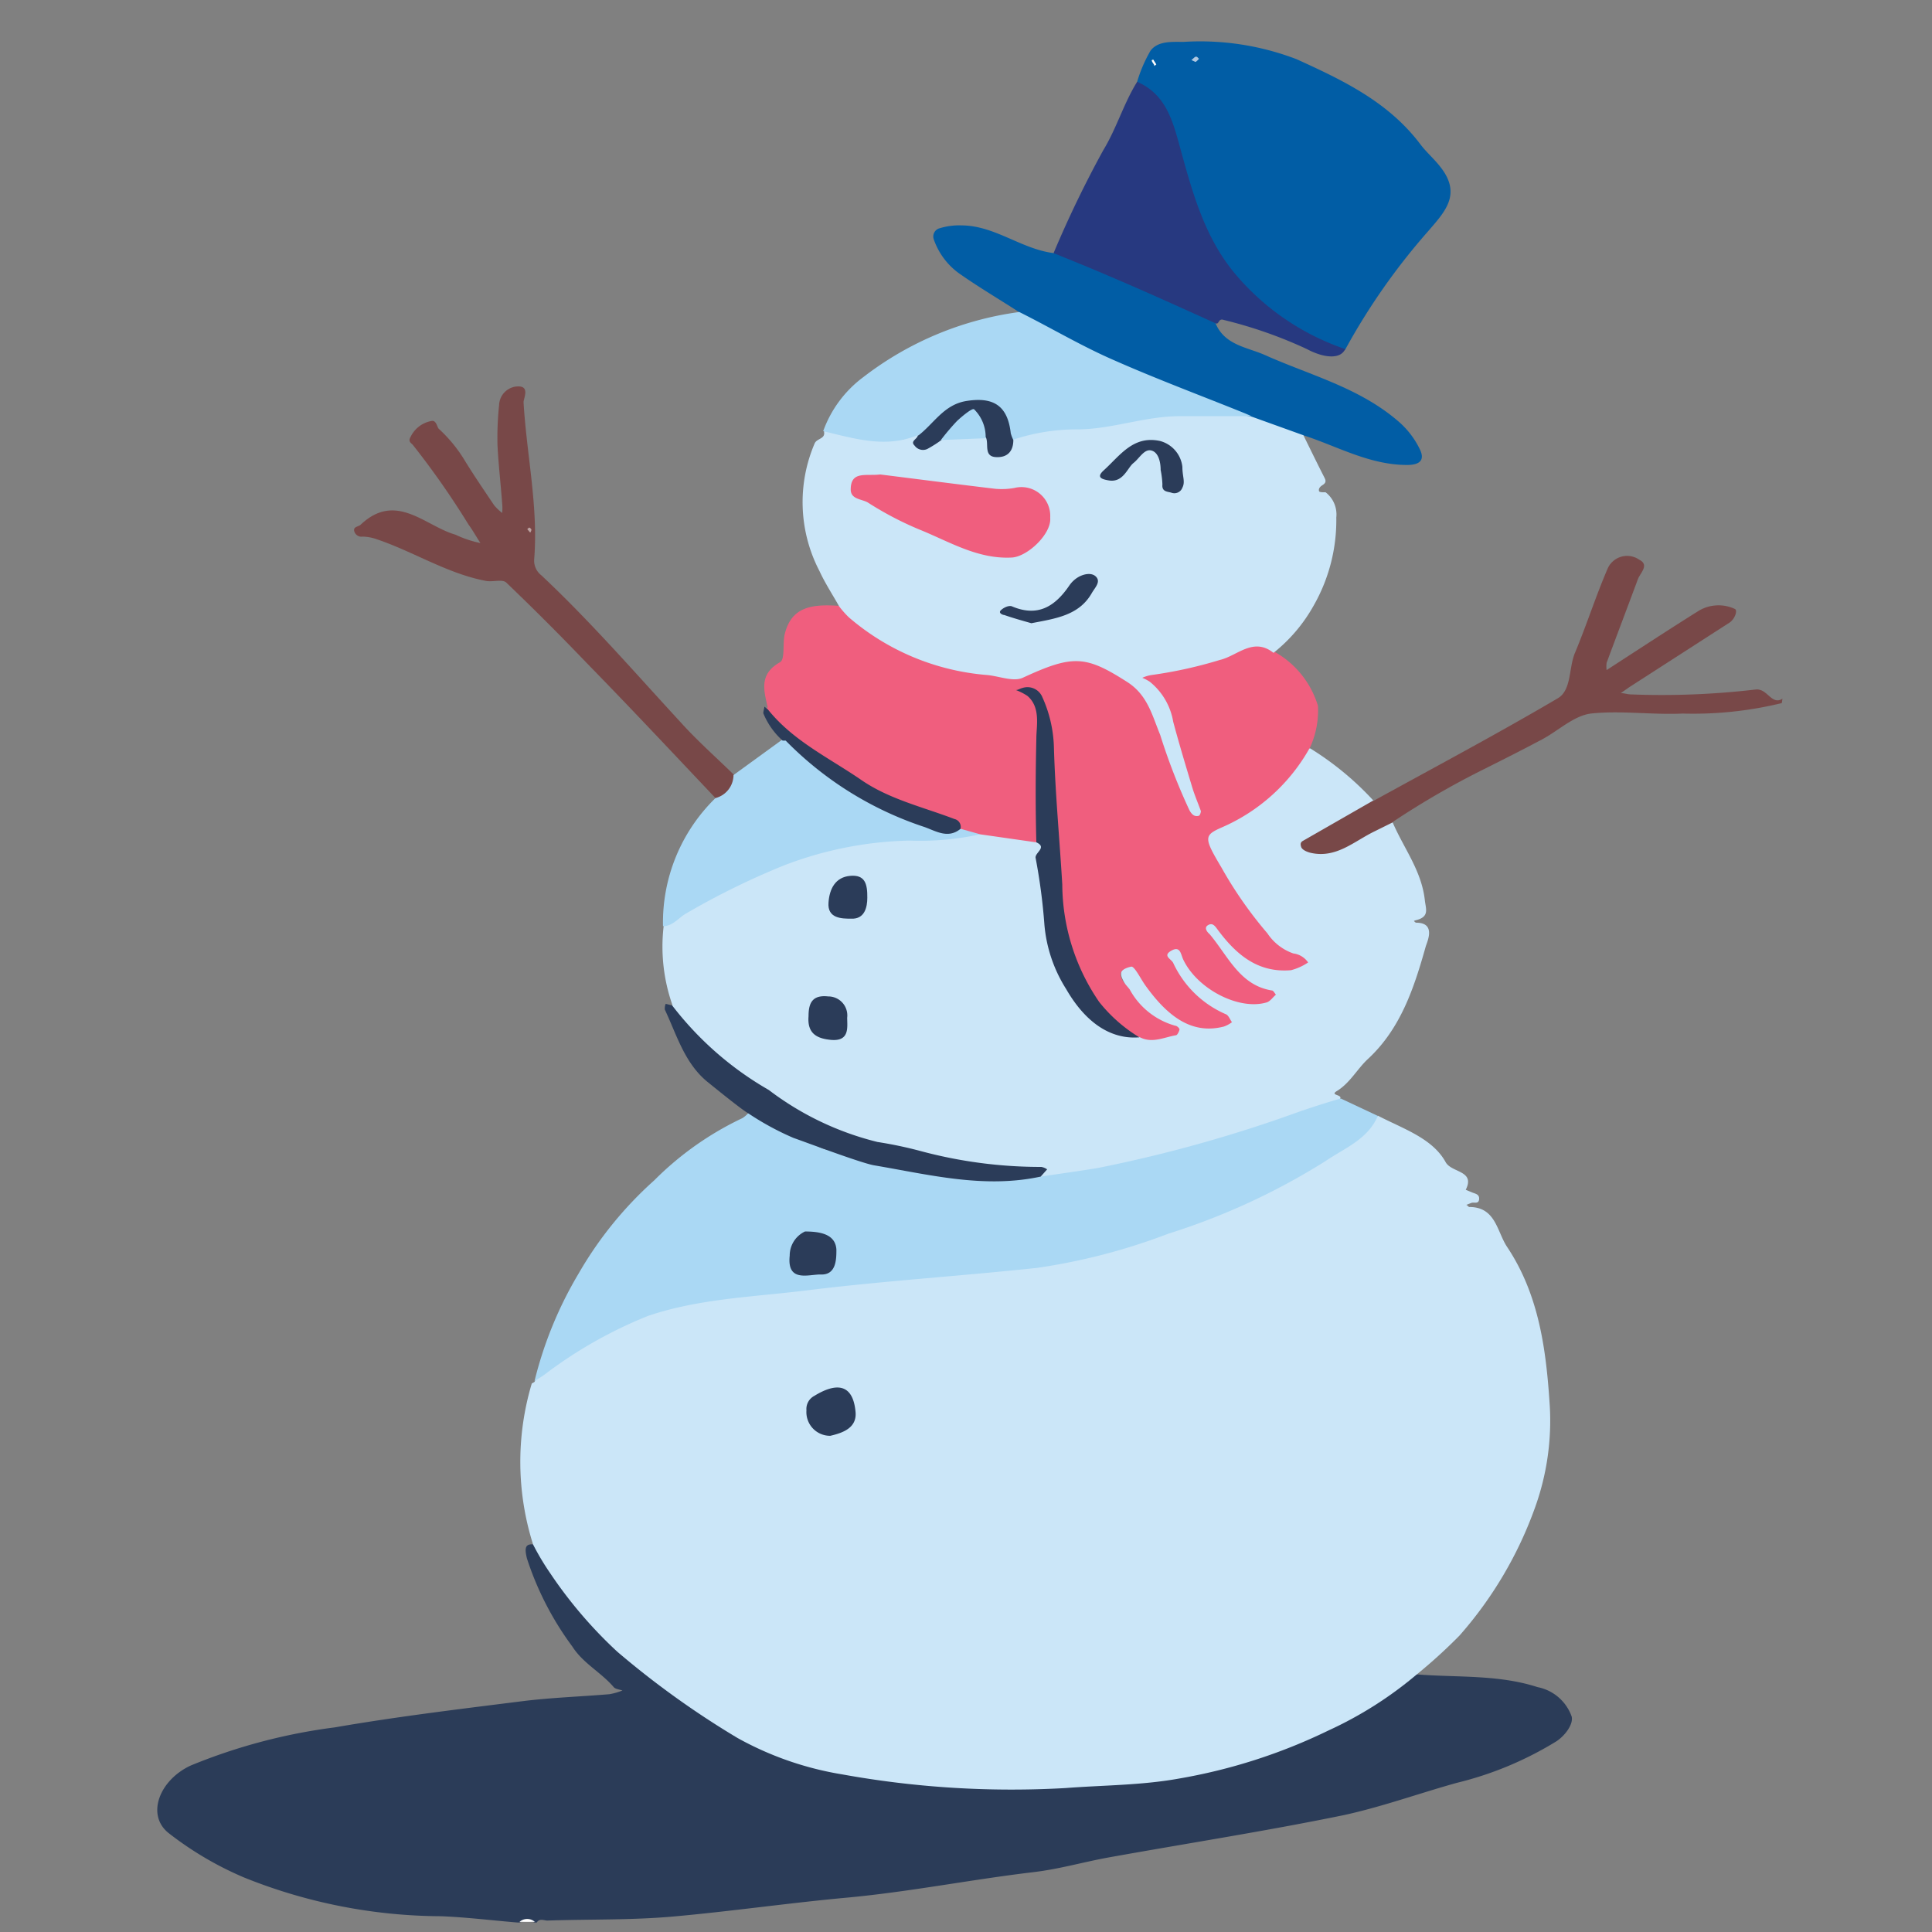 <?xml version="1.0" encoding="utf-8"?><!-- Uploaded to: SVG Repo, www.svgrepo.com, Generator: SVG Repo Mixer Tools -->
<svg width="800px" height="800px" viewBox="0 0 120 120" xmlns="http://www.w3.org/2000/svg">
<rect x="0" y="0" width="120" height="120" fill="#808080" stroke="none"/>
<defs>
<style>.cls-1{fill:#2b3c58;}.cls-2{fill:#784848;}.cls-3{fill:#ffffff;}.cls-4{fill:#cbe6f8;}.cls-5{fill:#f05e7e;}.cls-6{fill:#aad8f4;}.cls-7{fill:#015da5;}.cls-8{fill:#273980;}.cls-9{fill:#2b3c59;}.cls-10{fill:#a9d8f4;}.cls-11{fill:#b0c8e1;}.cls-12{fill:#fffefe;}.cls-13{fill:#bba2a1;}</style>
</defs>
<title>hs-huzzah-12</title>
<g id="Layer_2" data-name="Layer 2">
<path class="cls-1" d="M88,104c2.51.2,5.06,0,7.5.79a2.82,2.82,0,0,1,2.12,1.83c.11.47-.39,1.16-.94,1.53a21.46,21.46,0,0,1-6.21,2.59c-2.33.65-4.62,1.48-7,2-4.87,1-9.78,1.76-14.67,2.64-1.53.28-3,.71-4.59.9-3.89.46-7.73,1.23-11.65,1.59-3.59.33-7.17.85-10.76,1.17-2.59.23-5.2.16-7.8.25-.21,0-.49-.16-.66.12h-.13a1.41,1.41,0,0,0-.95,0h-.13c-1.59-.13-3.17-.33-4.76-.39a33.05,33.05,0,0,1-12.22-2.41,20.78,20.78,0,0,1-4.67-2.75c-1.43-1.13-.57-3.32,1.39-4.21a35.27,35.27,0,0,1,8.93-2.36c3.87-.67,7.78-1.14,11.68-1.63,1.78-.22,3.58-.28,5.37-.43a3.92,3.92,0,0,0,.81-.23c-.19-.07-.44-.08-.55-.22-.78-.91-1.9-1.47-2.56-2.51a19,19,0,0,1-2.82-5.47c-.17-.69-.08-.9.38-.88a.83.83,0,0,1,.49.43A24.51,24.51,0,0,0,37.93,102c.61.55,1.27,1.06,1.92,1.55,1.22.92,2.4,1.89,3.71,2.69a26,26,0,0,0,3.31,1.93,27.29,27.29,0,0,0,8.81,2.33c2.12.15,4.25.3,6.37.49a40.64,40.64,0,0,0,5-.16,48.36,48.36,0,0,1,5-.3,1.22,1.22,0,0,0,.33,0,42.26,42.26,0,0,0,6.17-1.67c.51-.2,1-.26,1.56-.44a52.73,52.73,0,0,0,5.08-2.45,12.28,12.28,0,0,0,2.1-1.58C87.51,104.17,87.69,104,88,104Z"/>
<path class="cls-2" d="M110.67,43.67a23.19,23.19,0,0,1-6.15.65c-1.9.09-3.84-.2-5.71,0-1.06.14-2,1.05-3,1.59-1.2.64-2.41,1.25-3.63,1.86a51.9,51.9,0,0,0-5.64,3.26c-.2.36-.59.47-.92.65A23.51,23.51,0,0,1,83.21,53a3.05,3.05,0,0,1-1.84.14c-.36-.07-.66-.21-.72-.6s.24-.5.5-.63c.67-.32,1.27-.76,1.91-1.14a5.7,5.7,0,0,1,.76-.43c.37-.16.83-.12,1.05-.59.06-.13.27-.12.43,0,3.83-2.11,7.69-4.16,11.46-6.38.86-.51.67-1.87,1.06-2.81.73-1.74,1.3-3.55,2.05-5.28a1.32,1.32,0,0,1,1.94-.52c.66.33.07.82-.08,1.22-.64,1.73-1.3,3.46-1.94,5.19a1.64,1.64,0,0,0,0,.45l.37-.24c1.79-1.16,3.57-2.33,5.38-3.46a2.4,2.4,0,0,1,2.21-.1c.2.08,0,.65-.34.86l-6.21,4-.53.37c.21,0,.42.08.62.08a49.89,49.89,0,0,0,7.73-.3c.76-.11,1,1,1.69.57Z"/>
<path class="cls-3" d="M32.27,119.37a.72.72,0,0,1,.95,0Z"/>
<path class="cls-4" d="M88,104a23.9,23.9,0,0,1-5.48,3.48,34.61,34.61,0,0,1-9.35,3c-2.29.41-4.66.4-7,.58a59.05,59.05,0,0,1-13.86-.85,20,20,0,0,1-6.5-2.26,54.82,54.82,0,0,1-7.47-5.36,27.56,27.56,0,0,1-4.17-4.88,15.77,15.77,0,0,1-1.06-1.78,17,17,0,0,1-.08-10s.11-.06.16-.09a2.24,2.24,0,0,1,.59-.64,25,25,0,0,1,6.82-3.74,26.5,26.5,0,0,1,4.68-.9c3.26-.37,6.52-.71,9.77-1.08,2-.23,4.07-.29,6.11-.44A41.61,41.61,0,0,0,70,77.17a54.17,54.17,0,0,0,5.34-1.83,35.71,35.71,0,0,0,5.94-2.87,24.05,24.05,0,0,0,3.41-2.27c.31-.29.56-.64.9-.9,1.53.8,3.38,1.39,4.2,2.88.36.67,1.86.51,1.25,1.72l.41.17c.2.08.45.11.42.42s-.3.17-.47.22l-.33.13c.07,0,.13.13.2.13,1.64,0,1.71,1.54,2.34,2.48,2,3,2.43,6.44,2.65,9.88a15.92,15.92,0,0,1-.9,6.26,24.49,24.49,0,0,1-4.71,8A32.53,32.53,0,0,1,88,104Z"/>
<path class="cls-4" d="M85.3,49.72l-4.36,2.5c-.17.09-.18.21-.12.39s.38.32.63.37c1.55.33,2.64-.71,3.88-1.32l1.17-.58c.69,1.61,1.8,3,2,4.84.06.53.29,1-.49,1.22a1.06,1.06,0,0,0-.19.06s.09.11.14.11c1.25,0,.69,1.17.6,1.46-.72,2.56-1.55,5.11-3.59,7-.68.63-1.11,1.49-1.94,2-.45.27.36.21.21.47a2.35,2.35,0,0,1-1.52.76c-1.4.33-2.72.91-4.1,1.3-2,.57-4,1.15-6,1.76s-4.3.64-6.39,1.27a.54.54,0,0,1-.62-.14c-.12-.16.14-.5-.32-.51A28.62,28.62,0,0,1,58.12,72c-2.42-.6-5-.79-7.21-2A41.41,41.41,0,0,1,45,66c-.83-.68-1.56-1.48-2.42-2.12a1.8,1.8,0,0,1-.82-1.47,10.94,10.94,0,0,1-.54-4.88,19.44,19.44,0,0,1,3.28-2.1,37.09,37.09,0,0,1,7.09-2.91,24.39,24.39,0,0,1,3.61-.45c1.36-.19,2.73-.07,4.09-.21a13.24,13.24,0,0,0,1.54-.2c1.22,0,2.4.39,3.62.44.37,0,.52.23.35.6a1.88,1.88,0,0,0,0,1.38,3.49,3.49,0,0,1,.06,1.07,1.61,1.61,0,0,0,.12.92,2.22,2.22,0,0,1,.29,1.5,4.21,4.21,0,0,0,.61,2.64,15,15,0,0,0,1.71,2.56,4,4,0,0,0,3.36,1.51,3.75,3.75,0,0,0,1.73-.08c.11,0,.25,0,.27-.17s-.15-.12-.23-.16a6.64,6.64,0,0,1-3-3.06c-.21-.43,0-.73.37-.94s.61,0,.78.36A8.1,8.1,0,0,0,73.12,63a3.05,3.05,0,0,0,2.61.58c.13,0,.28-.05.31-.21s-.14-.2-.26-.27a8.63,8.63,0,0,1-3.31-3.44c-.14-.26-.25-.49.07-.69s.61-.24.83.1a16.13,16.13,0,0,0,.94,1.39,4.65,4.65,0,0,0,4,1.65c.19,0,.46,0,.47-.29s-.25-.23-.42-.27c-1.1-.3-1.68-1.24-2.39-2-.34-.36-.6-.78-.92-1.16s-.52-.55-.17-.88.66,0,.89.24a7,7,0,0,0,2.18,2,4.23,4.23,0,0,0,1.94.46,1,1,0,0,0,.62-.22c.19-.15.26-.29,0-.37-1.39-.41-2.09-1.57-2.91-2.6-.44-.56-.84-1.16-1.28-1.72a10,10,0,0,1-.7-1.43c-.29-.55-.61-1.1-.85-1.68s-.12-.68.47-.74a5.69,5.69,0,0,0,2.52-1.21,9.83,9.83,0,0,0,3.17-3.43c.1-.17.19-.37.46-.32A18.64,18.64,0,0,1,85.3,49.72Z"/>
<path class="cls-5" d="M64.37,52.32l-3.5-.5c-.41,0-.85.08-1.21-.23-.3-.64-.92-.78-1.52-1a21.52,21.52,0,0,1-6.79-3.43c-.64-.52-1.4-.88-2.07-1.36a4.5,4.5,0,0,1-1.65-1.73c0-.08,0,0,0-.06s.06-.11.07,0c-.24-1.08-.6-2.12.75-2.88.32-.17.15-1.15.29-1.74.41-1.68,1.64-1.88,3.36-1.76.75.45,1.33,1.1,2.08,1.56a16.07,16.07,0,0,0,4.57,2.11,31.9,31.9,0,0,0,4.26.61,1.16,1.16,0,0,0,.7-.21,7,7,0,0,1,4.23-.83,2.75,2.75,0,0,1,2.4,1.36c.08.16.25.26.37.39a6.26,6.26,0,0,1,1.11,1.82c.7,1.62,1.07,3.34,1.81,4.93a1.54,1.54,0,0,0,.58.85,1.75,1.75,0,0,0-.2-1,15.7,15.7,0,0,1-.77-2.65,2.29,2.29,0,0,0-.43-1.06,1.07,1.07,0,0,1-.2-.62,3.16,3.16,0,0,0-1.42-2.49c-.14-.09-.36-.16-.3-.38s.25-.25.42-.29a12.33,12.33,0,0,1,1.33-.23,34.3,34.3,0,0,0,3.71-1,3,3,0,0,0,.84-.41,1.36,1.36,0,0,1,1.91.36,5.75,5.75,0,0,1,2.76,3.39,5.49,5.49,0,0,1-.48,2.56,11.49,11.49,0,0,1-5.51,5c-1.1.49-1.1.64,0,2.49a25.26,25.26,0,0,0,2.85,4.08,3.19,3.19,0,0,0,1.61,1.25,1.31,1.31,0,0,1,.92.56,3.45,3.45,0,0,1-1.06.48c-2.09.18-3.44-1-4.59-2.56-.16-.22-.31-.4-.58-.23s0,.46.11.55C76.28,59.38,77,61.2,79,61.52c.09,0,.17.17.25.26-.19.16-.35.41-.57.48-1.74.52-4.35-.85-5.2-2.69-.14-.31-.17-.84-.73-.52s0,.51.12.76A6.4,6.4,0,0,0,76.15,63c.16.07.25.33.37.49a1.88,1.88,0,0,1-.5.27c-2,.52-3.51-.64-4.89-2.57-.29-.41-.67-1.19-.87-1.15-1.29.29-.33,1.08-.09,1.42A4.63,4.63,0,0,0,73,63.71c.1,0,.27.16.26.24s-.12.33-.21.35c-.74.12-1.47.52-2.24.13A3.59,3.59,0,0,1,69,63.28a11.47,11.47,0,0,1-2.81-5.78,64,64,0,0,1-.62-7,44.54,44.54,0,0,1-.25-4.9,5.77,5.77,0,0,0-.63-2.11.67.67,0,0,0-.27-.31,1,1,0,0,0-.54-.22c.09.15.25.23.34.37a1.3,1.3,0,0,1,.25.62,19.28,19.28,0,0,1,.13,3.87,24.05,24.05,0,0,0,0,3.5C64.56,51.65,64.69,52,64.37,52.32Z"/>
<path class="cls-4" d="M79.1,40.55c-1.26-1-2.25.19-3.33.44a27.12,27.12,0,0,1-4.27.94,2.19,2.19,0,0,0-.55.17,2.84,2.84,0,0,1,.46.24,4.05,4.05,0,0,1,1.46,2.49c.37,1.38.78,2.74,1.19,4.1.15.49.37,1,.53,1.45,0,.08-.06.27-.13.29-.29.08-.45-.11-.58-.34a38.2,38.2,0,0,1-1.82-4.69c-.49-1.18-.77-2.44-2-3.25-2.63-1.69-3.4-1.74-6.54-.29-.61.27-1.52-.13-2.29-.18a15,15,0,0,1-8.5-3.57,5.78,5.78,0,0,1-.61-.69c-.41-.73-.87-1.43-1.22-2.19a9.26,9.26,0,0,1-.3-7.93c.14-.32.68-.27.58-.73.22-.21.47-.12.69,0a16.53,16.53,0,0,0,3.7.48,1.19,1.19,0,0,0,1-.24.32.32,0,0,1,.42-.05c.23.86.37.91,1.13.41a1.14,1.14,0,0,1,.49-.19c.87-.09,1.75-.05,2.62-.08.26.08.27.32.31.53s.14.53.48.54a.63.63,0,0,0,.71-.46,1.22,1.22,0,0,1,.21-.48A2,2,0,0,1,64,26.79c2-.41,4.08-.19,6.06-.72a18.71,18.71,0,0,1,3.85-.49,17.91,17.91,0,0,1,3.35.15,1.48,1.48,0,0,0,.47,0,14.43,14.43,0,0,1,3.06,1.07.28.28,0,0,1,.18.26c.43.87.85,1.74,1.29,2.6.12.23.09.34-.13.48s-.23.28-.2.37.39.06.41.07A1.74,1.74,0,0,1,83,32.14a10.69,10.69,0,0,1-1.41,5.48A9.89,9.89,0,0,1,79.1,40.55Z"/>
<path class="cls-6" d="M64.64,73.08c1.19-.18,2.39-.34,3.58-.54A86.17,86.17,0,0,0,80.83,69c.81-.27,1.63-.54,2.45-.77l2.3,1.08c-.63,1.47-2.07,2-3.27,2.82a42.05,42.05,0,0,1-9.75,4.5,38.1,38.1,0,0,1-8.14,2.12c-4.77.51-9.57.81-14.33,1.4-3.29.41-6.64.5-9.83,1.58a27.5,27.5,0,0,0-6.44,3.65c-.2.14-.41.27-.62.4a24.37,24.37,0,0,1,2.74-6.68,23.42,23.42,0,0,1,4.7-5.79,19.44,19.44,0,0,1,5.47-3.86,1.81,1.81,0,0,0,.34-.28c.19-.12.35,0,.51.06,1.2.75,2.5,1.29,3.76,1.92a1.72,1.72,0,0,0,1.29.25.69.69,0,0,1,.73.25,1.35,1.35,0,0,0,1,.44c1.58.2,3.12.66,4.7.83a16.71,16.71,0,0,0,5.42.09C64.13,72.94,64.41,72.85,64.64,73.08Z"/>
<path class="cls-7" d="M70.63,5.08a8.78,8.78,0,0,1,.83-1.93c.48-.64,1.39-.54,2.08-.55a16.72,16.72,0,0,1,7,1.08C83.44,5,86.26,6.34,88.25,9c.37.48.86.9,1.24,1.4,1.31,1.69.24,2.77-.82,4a40.41,40.41,0,0,0-5.12,7.32c-.34.26-.65,0-1-.07a17.76,17.76,0,0,1-2.16-1.24,13.49,13.49,0,0,1-5.6-6,24.4,24.4,0,0,1-1.32-3.74A17.05,17.05,0,0,0,72,6.47c-.22-.35-.4-.71-.87-.77S70.72,5.37,70.63,5.08Z"/>
<path class="cls-7" d="M81,27.05l-3.25-1.17A13.38,13.38,0,0,1,74,24.64c-2-.8-4-1.64-6-2.6a44.71,44.71,0,0,1-4.27-2.26.9.9,0,0,1-.44-.4c-1.24-.8-2.51-1.55-3.72-2.4A4.36,4.36,0,0,1,58,14.87a.53.53,0,0,1,.39-.7A4.07,4.07,0,0,1,59.71,14c2.07,0,3.72,1.47,5.73,1.72a2.24,2.24,0,0,1,1.3.24c1.23.39,2.32,1.1,3.51,1.57,1.64.63,3.16,1.51,4.76,2.22.18.08.39.13.49.33.58,1.39,2,1.48,3.13,2,2.79,1.24,5.79,2,8.2,4.07a5.35,5.35,0,0,1,1.37,1.78c.3.64,0,.94-.77.95C85.09,28.89,83.11,27.74,81,27.05Z"/>
<path class="cls-6" d="M63.31,19.38c2,1,3.89,2.13,5.9,3,2.67,1.18,5.41,2.2,8.11,3.29l.42.18c-1.49,0-3,0-4.48,0-2.16,0-4.21.82-6.36.82a12.46,12.46,0,0,0-4,.65c-.32-.07-.33-.34-.35-.58a1.82,1.82,0,0,0-2.46-1.64,3.77,3.77,0,0,0-2.28,1.41c-.2.27-.44.58-.86.54-2,.8-3.9.18-5.82-.27a7.23,7.23,0,0,1,2.51-3.37A20.24,20.24,0,0,1,63.31,19.38Z"/>
<path class="cls-8" d="M75.5,20.08c-2.21-1-4.41-2-6.63-2.94-1.13-.49-2.28-.95-3.43-1.42a68.16,68.16,0,0,1,3.08-6.38c.84-1.38,1.27-2.91,2.11-4.26,1.78.77,2.21,2.42,2.66,4.06.77,2.81,1.54,5.65,3.47,7.92a15.43,15.43,0,0,0,6.79,4.62c-.27.63-1.27.59-2.38,0A27.61,27.61,0,0,0,76,19.87C75.66,19.75,75.73,20.19,75.5,20.08Z"/>
<path class="cls-2" d="M44.44,49.57c-2.65-2.8-5.29-5.62-8-8.39q-2.44-2.55-5-5c-.25-.23-.88,0-1.32-.11-2.38-.47-4.43-1.8-6.7-2.57a2.8,2.8,0,0,0-.89-.17.47.47,0,0,1-.52-.31c-.1-.32.24-.29.39-.43,2.2-2.08,4,.08,5.89.62a6.73,6.73,0,0,0,1.55.52c-.25-.38-.47-.78-.74-1.15a51.58,51.58,0,0,0-3.46-4.95c-.1-.11-.31-.2-.14-.49a1.79,1.79,0,0,1,1.35-1c.27,0,.3.41.41.5a8.92,8.92,0,0,1,1.63,2c.57.93,1.19,1.83,1.8,2.74a3.25,3.25,0,0,0,.5.48,3,3,0,0,0,0-.6c-.09-1.21-.23-2.41-.29-3.61A19.58,19.58,0,0,1,31,25.16,1.2,1.2,0,0,1,32.2,24c.73,0,.3.78.32,1,.19,3.24.92,6.46.66,9.73a1.15,1.15,0,0,0,.44,1c3.08,2.89,5.84,6.08,8.7,9.18,1,1.11,2.16,2.13,3.24,3.19a.44.44,0,0,1,.06.59,6,6,0,0,1-.65.91C44.79,49.85,44.57,49.94,44.44,49.57Z"/>
<path class="cls-6" d="M44.44,49.57a1.49,1.49,0,0,0,1.12-1.43l3-2.18c.27-.16.42.06.57.2A20.67,20.67,0,0,0,54.68,50,22.11,22.11,0,0,0,57,51.06a5.21,5.21,0,0,0,2.67.42l1.21.34a17.39,17.39,0,0,1-4.38.39,23,23,0,0,0-7.85,1.56,47.37,47.37,0,0,0-6.09,3c-.44.27-.78.75-1.38.76A10.79,10.79,0,0,1,44.44,49.57Z"/>
<path class="cls-9" d="M64.64,73.08c-3.52.76-6.92-.12-10.35-.7-.8-.14-4.09-1.38-5-1.7a17.33,17.33,0,0,1-2.8-1.52c-.47-.27-2.07-1.58-2.52-1.94-1.45-1.17-1.93-2.93-2.68-4.52,0-.09,0-.23.06-.35l.4.1a20.26,20.26,0,0,0,6,5.25,18.41,18.41,0,0,0,6.75,3.23,25.55,25.55,0,0,1,2.63.55,28.73,28.73,0,0,0,7.55,1,.92.92,0,0,1,.36.15Z"/>
<path class="cls-9" d="M59.66,51.48c-.77.63-1.51.15-2.23-.11A21.48,21.48,0,0,1,48.8,46s-.12,0-.19,0a4.62,4.62,0,0,1-1.2-1.7c0-.11.05-.27.07-.41l.22.18c1.55,1.94,3.79,3,5.76,4.35,1.75,1.22,3.86,1.7,5.82,2.45A.5.5,0,0,1,59.66,51.48Z"/>
<path class="cls-9" d="M51.57,89.18a1.47,1.47,0,0,1-1.48-1.58.92.92,0,0,1,.49-.9c1.35-.83,2.4-.78,2.56,1C53.23,88.69,52.35,89,51.57,89.18Z"/>
<path class="cls-9" d="M64.37,52.32c-.06-2.16-.05-4.31,0-6.47,0-.75.28-1.92-.56-2.63a3.64,3.64,0,0,0-.71-.36c.13,0,.27-.1.41-.13a1,1,0,0,1,1.2.5,8.06,8.06,0,0,1,.75,3.16c.08,2.85.35,5.69.52,8.54a13,13,0,0,0,2.29,7.3,9.37,9.37,0,0,0,2.5,2.2c-1.85.15-3.4-1-4.55-3a8.86,8.86,0,0,1-1.35-4,36.43,36.43,0,0,0-.55-4.16C64.3,52.94,65.05,52.63,64.37,52.32Z"/>
<path class="cls-9" d="M50.22,63.12c0-.8.22-1.34,1.22-1.23a1.18,1.18,0,0,1,1.18,1.32c0,.58.17,1.48-1,1.38C50.77,64.51,50.13,64.22,50.22,63.12Z"/>
<path class="cls-9" d="M53.87,55.76c0,.58-.16,1.34-1,1.3-.57,0-1.49,0-1.41-1,.06-.86.43-1.58,1.35-1.66S53.88,54.9,53.87,55.76Z"/>
<path class="cls-5" d="M54.67,29.47c2.25.28,4.7.6,7.15.89A4.52,4.52,0,0,0,63,30.31a1.79,1.79,0,0,1,2.23,1.85c.09,1-1.41,2.42-2.39,2.47-2.13.11-3.89-1-5.76-1.75a20.51,20.51,0,0,1-3.18-1.67c-.38-.22-1.07-.19-1.06-.82C52.85,29.23,53.79,29.58,54.67,29.47Z"/>
<path class="cls-9" d="M57,27.08c1-.75,1.6-1.93,3-2.17,1.71-.28,2.59.29,2.78,2a2.41,2.41,0,0,0,.16.42c0,.7-.37,1.11-1.1,1.06s-.43-.78-.59-1.19a2,2,0,0,1-.38-.85c-.17-.76-.46-.84-1-.31s-.77,1-1.37,1.27a7.35,7.35,0,0,1-.91.58.64.64,0,0,1-.78-.21C56.53,27.41,56.92,27.3,57,27.08Z"/>
<path class="cls-9" d="M73.44,29c0,.61.19.92,0,1.29a.53.53,0,0,1-.69.31c-.23-.07-.6-.05-.55-.51a5.67,5.67,0,0,0-.11-.9c0-.5-.14-1.1-.58-1.21s-.74.49-1.11.78-.63,1.23-1.53,1.08c-.49-.08-.78-.21-.3-.64,1-.91,1.82-2.17,3.48-1.81A1.88,1.88,0,0,1,73.44,29Z"/>
<path class="cls-9" d="M64.06,38.71c-.52-.15-1.11-.31-1.68-.51-.09,0-.4-.12-.21-.3s.51-.31.68-.24c1.62.69,2.69,0,3.58-1.31a1.74,1.74,0,0,1,.52-.49c.38-.23.91-.32,1.16,0s-.12.66-.31,1C67,38.24,65.54,38.42,64.06,38.71Z"/>
<path class="cls-10" d="M58.44,27.33a14.38,14.38,0,0,1,1-1.18c.32-.3.95-.82,1.06-.73a2.41,2.41,0,0,1,.72,1.8Z"/>
<path class="cls-9" d="M50,76.49c1,0,1.89.19,1.95,1.12,0,.59,0,1.61-1,1.55-.75,0-2.08.5-1.9-1.17A1.65,1.65,0,0,1,50,76.49Z"/>
<path class="cls-11" d="M74,3.73c.13-.1.2-.2.28-.21s.13.08.19.13a1,1,0,0,1-.21.2S74.15,3.8,74,3.73Z"/>
<path class="cls-12" d="M71.82,4l-.12.1c0-.1-.11-.19-.15-.29s0-.07.08-.11Z"/>
<path class="cls-13" d="M32.93,33.08l-.18-.21s.1-.11.13-.1a.24.24,0,0,1,.13.13S33,33,32.93,33.08Z"/>
</g>
</svg>